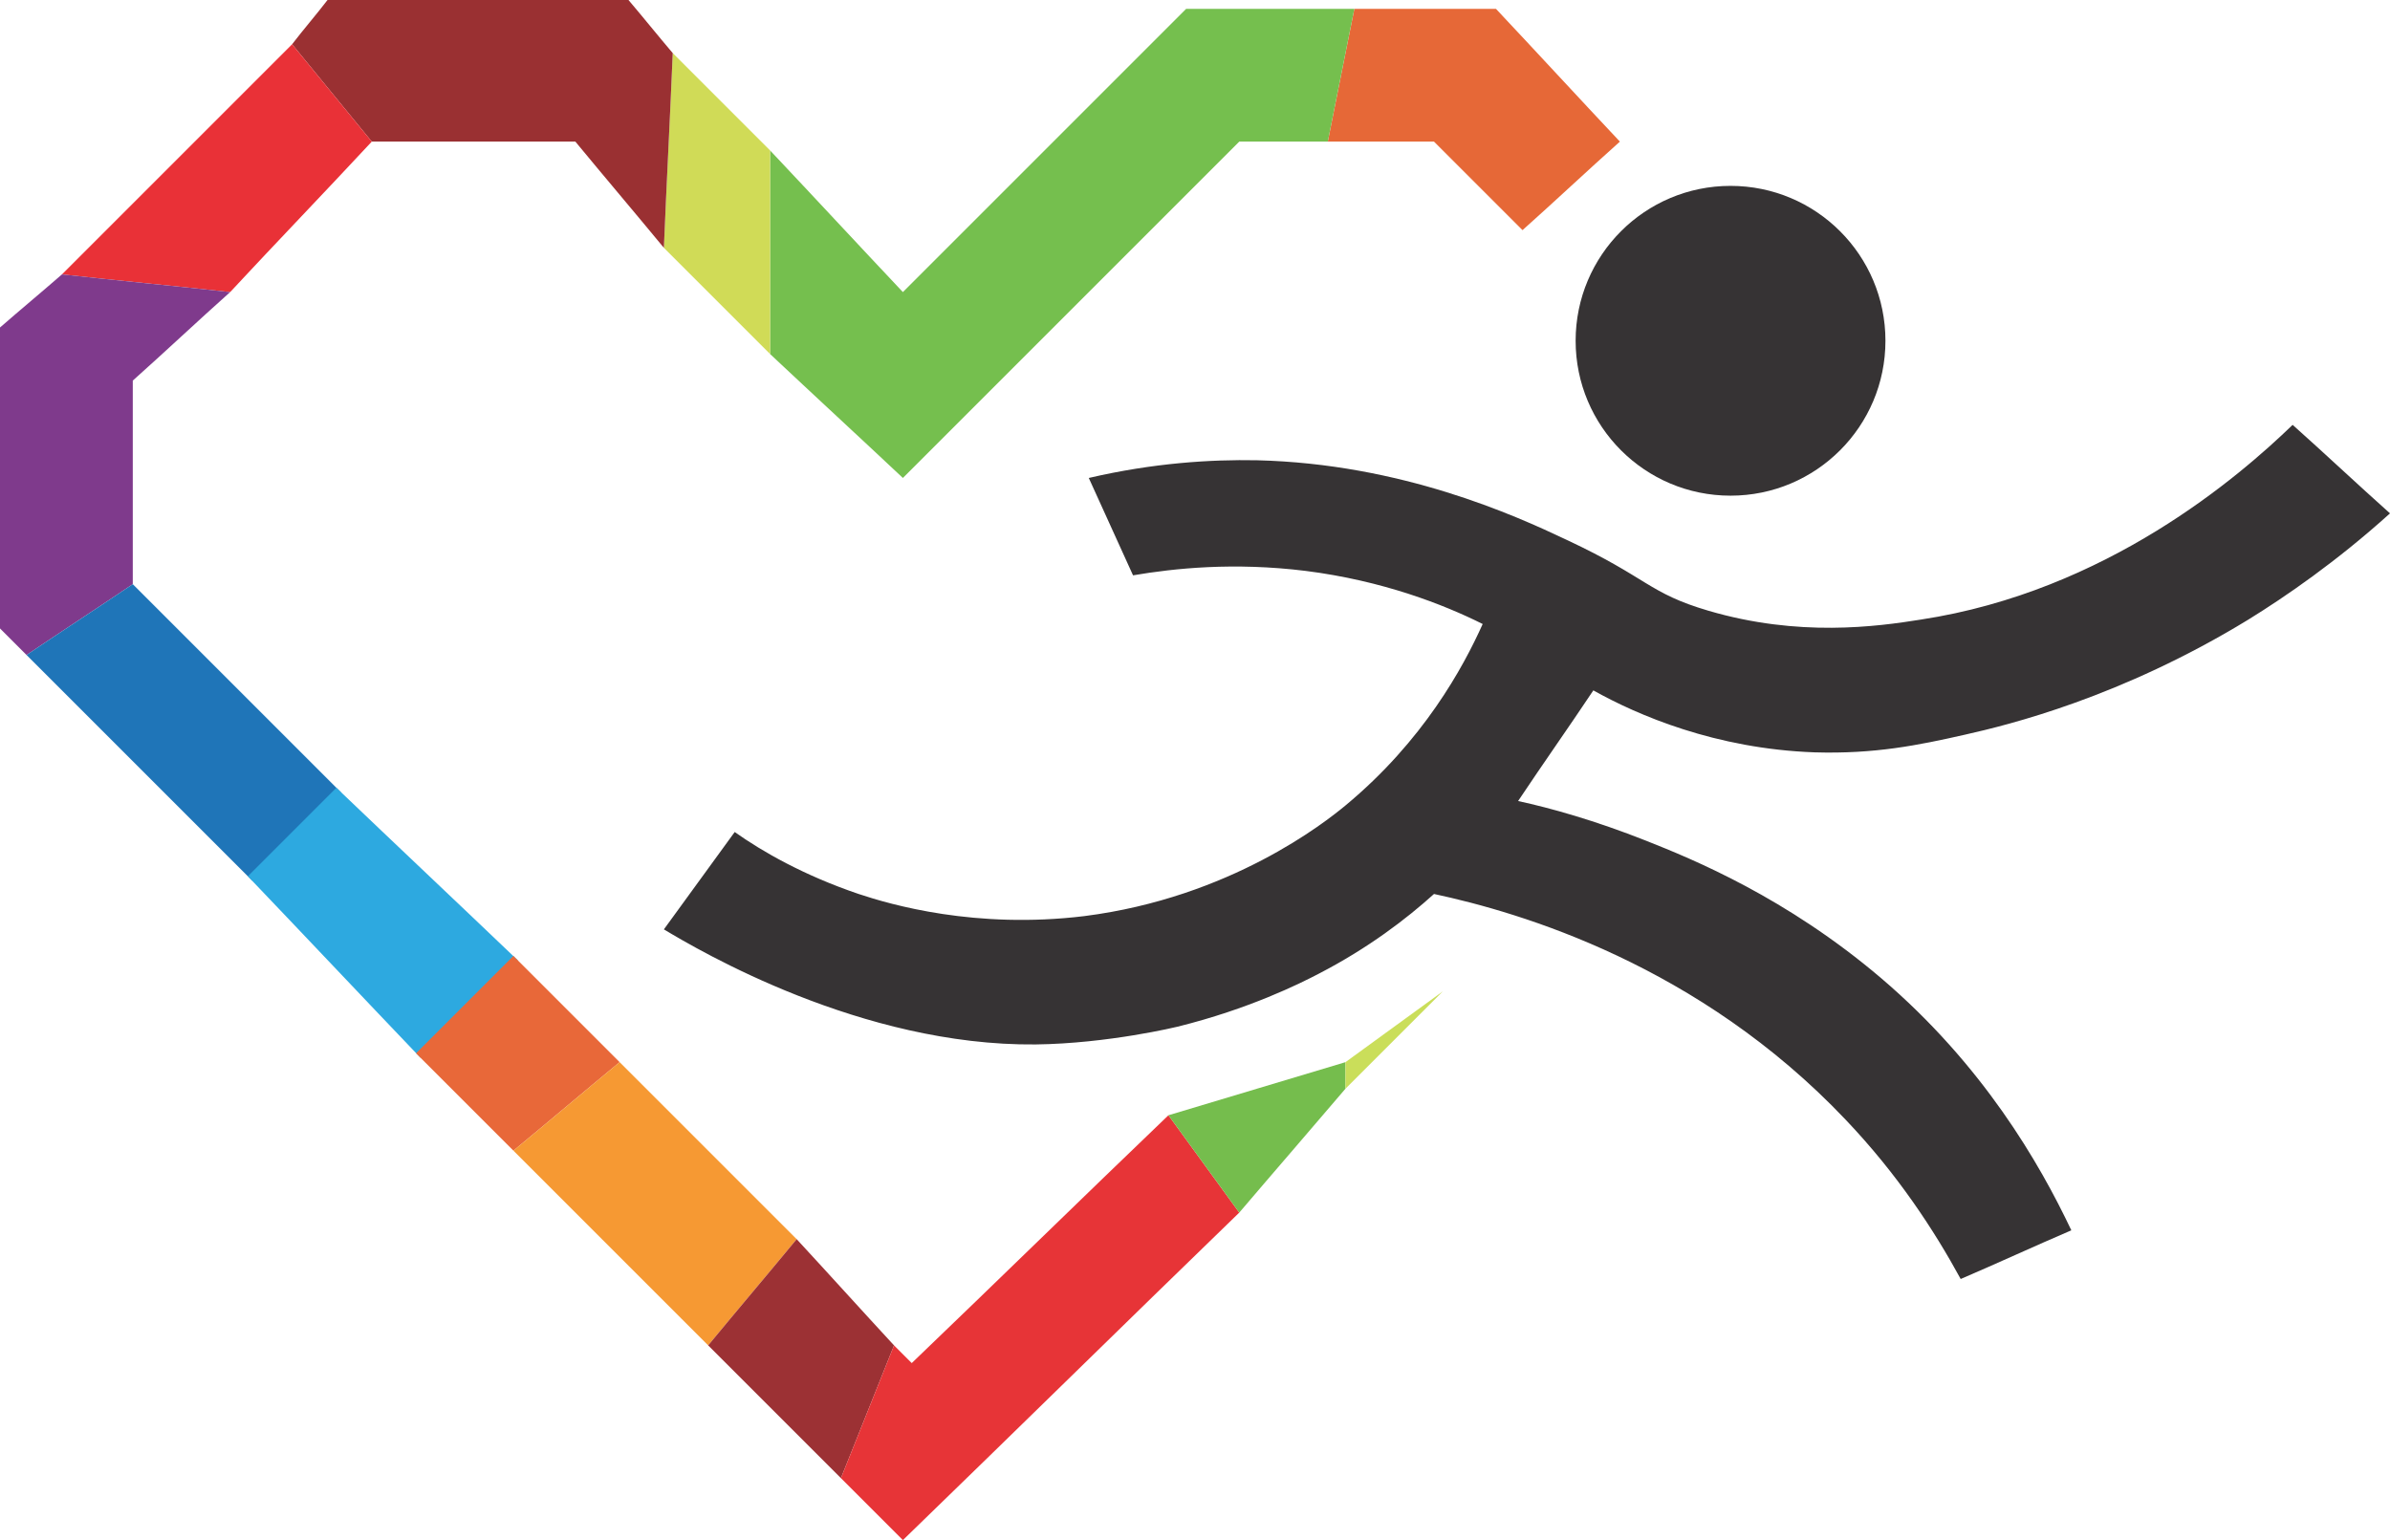 <?xml version="1.0" encoding="UTF-8"?>
<svg id="Layer_2" xmlns="http://www.w3.org/2000/svg" version="1.1" viewBox="0 0 270 174">
  <!-- Generator: Adobe Illustrator 29.2.0, SVG Export Plug-In . SVG Version: 2.1.0 Build 108)  -->
  <defs>
    <style>
      .st0 {
        fill: #cade5a;
      }

      .st1 {
        fill: #75bd4d;
      }

      .st2 {
        fill: #2da9e0;
      }

      .st3 {
        fill: #e73437;
      }

      .st4 {
        fill: #1f75b8;
      }

      .st5 {
        fill: #e93137;
      }

      .st6 {
        fill: #f69933;
      }

      .st7 {
        fill: #75bf4e;
      }

      .st8 {
        fill: #9a3032;
      }

      .st9 {
        fill: #e86839;
      }

      .st10 {
        fill: #363334;
      }

      .st11 {
        fill: #7f3a8c;
      }

      .st12 {
        fill: #d0db57;
      }

      .st13 {
        fill: #e66837;
      }

      .st14 {
        fill: #9c3134;
      }
    </style>
  </defs>
  <circle class="st10" cx="195.5" cy="38.5" r="17.5"/>
  <path class="st10" d="M123,54c7.3-1.7,13.8-2.1,19-2,16.3.4,29.1,6.2,35,9,9.2,4.3,9.2,6,16,8,10.2,3,19,1.8,24,1,21-3.2,36-16.2,42-22,3.7,3.3,7.3,6.7,11,10-6.1,5.5-11.8,9.4-16,12-14.4,8.8-27.1,11.9-32,13-5.3,1.2-10.2,2.2-17,2-11.2-.4-20-4.2-25-7-2.8,4.2-5.7,8.3-8.5,12.5,3.7.8,8.7,2.2,14.5,4.5,5.3,2.1,15.8,6.4,26.5,15.5,11.5,9.8,17.9,20.9,21.5,28.5-4.2,1.8-8.3,3.7-12.5,5.5-3-5.5-7.1-11.8-13-18-16.6-17.5-36.7-23.4-46.5-25.5-3.1,2.8-7.4,6.1-13,9-2.1,1.1-7.9,4-16,6,0,0-7.8,1.9-16,2-19.7.2-38-10.6-42-13,2.7-3.7,5.3-7.3,8-11,3.1,2.2,7.8,4.9,14,7,3.6,1.2,13.2,4,25.5,2.5,16.5-2.1,27.2-10.6,29.5-12.5,8.8-7.3,13.3-15.6,15.5-20.5-4.4-2.2-11.3-4.9-20-6-8.1-1-14.8-.3-19.5.5-1.7-3.7-3.3-7.3-5-11Z"/>
  <path class="st13" d="M172,26c3.7-3.3,7.3-6.7,11-10-4.7-5-9.3-10-14-15h-16l-3,15h12l10,10Z"/>
  <path class="st7" d="M153,1h-19l-32,32c-5-5.3-10-10.7-15-16v23c5,4.7,10,9.3,15,14l38-38h10l3-15Z"/>
  <path class="st12" d="M87,17l-11-11c-.3,7.3-.7,14.7-1,22l12,12v-23Z"/>
  <path class="st8" d="M76,6c-1.7-2-3.3-4-5-6h-34c-1.3,1.7-2.7,3.3-4,5,3,3.7,6,7.3,9,11h23c3.3,4,6.7,8,10,12,.3-7.3.7-14.7,1-22Z"/>
  <path class="st5" d="M33,5L7,31c6.3.7,12.7,1.3,19,2,5.3-5.7,10.7-11.3,16-17-3-3.7-6-7.3-9-11Z"/>
  <path class="st11" d="M7,31c-2.3,2-4.7,4-7,6v34l3,3c4-2.7,8-5.3,12-8v-23c3.7-3.3,7.3-6.7,11-10-6.3-.7-12.7-1.3-19-2Z"/>
  <path class="st4" d="M3,74l25.5,25.5,10-10h0l-23.5-23.5c-4,2.7-8,5.3-12,8Z"/>
  <path class="st2" d="M38,89c6.8,6.5,13.7,13,20.5,19.5l-11,11c-6.5-6.8-13-13.7-19.5-20.5l10-10Z"/>
  <path class="st9" d="M70,120l-12-12-11,11,11,11c4-3.3,8-6.7,12-10Z"/>
  <path class="st6" d="M58,130l22,22c3.3-4,6.7-8,10-12l-20-20c-4,3.3-8,6.7-12,10Z"/>
  <path class="st14" d="M95,167l6-15c-3.7-4-7.3-8-11-12-3.3,4-6.7,8-10,12l15,15Z"/>
  <path class="st3" d="M95,167l7,7c12.7-12.3,25.3-24.7,38-37-2.7-3.7-5.3-7.3-8-11-9.7,9.3-19.3,18.7-29,28l-2-2-6,15Z"/>
  <path class="st1" d="M152,123c-4,4.7-8,9.3-12,14-2.7-3.7-5.3-7.3-8-11,6.7-2,13.3-4,20-6v3Z"/>
  <path class="st0" d="M163,112l-11,11v-3c3.7-2.7,7.3-5.3,11-8Z"/>
</svg>